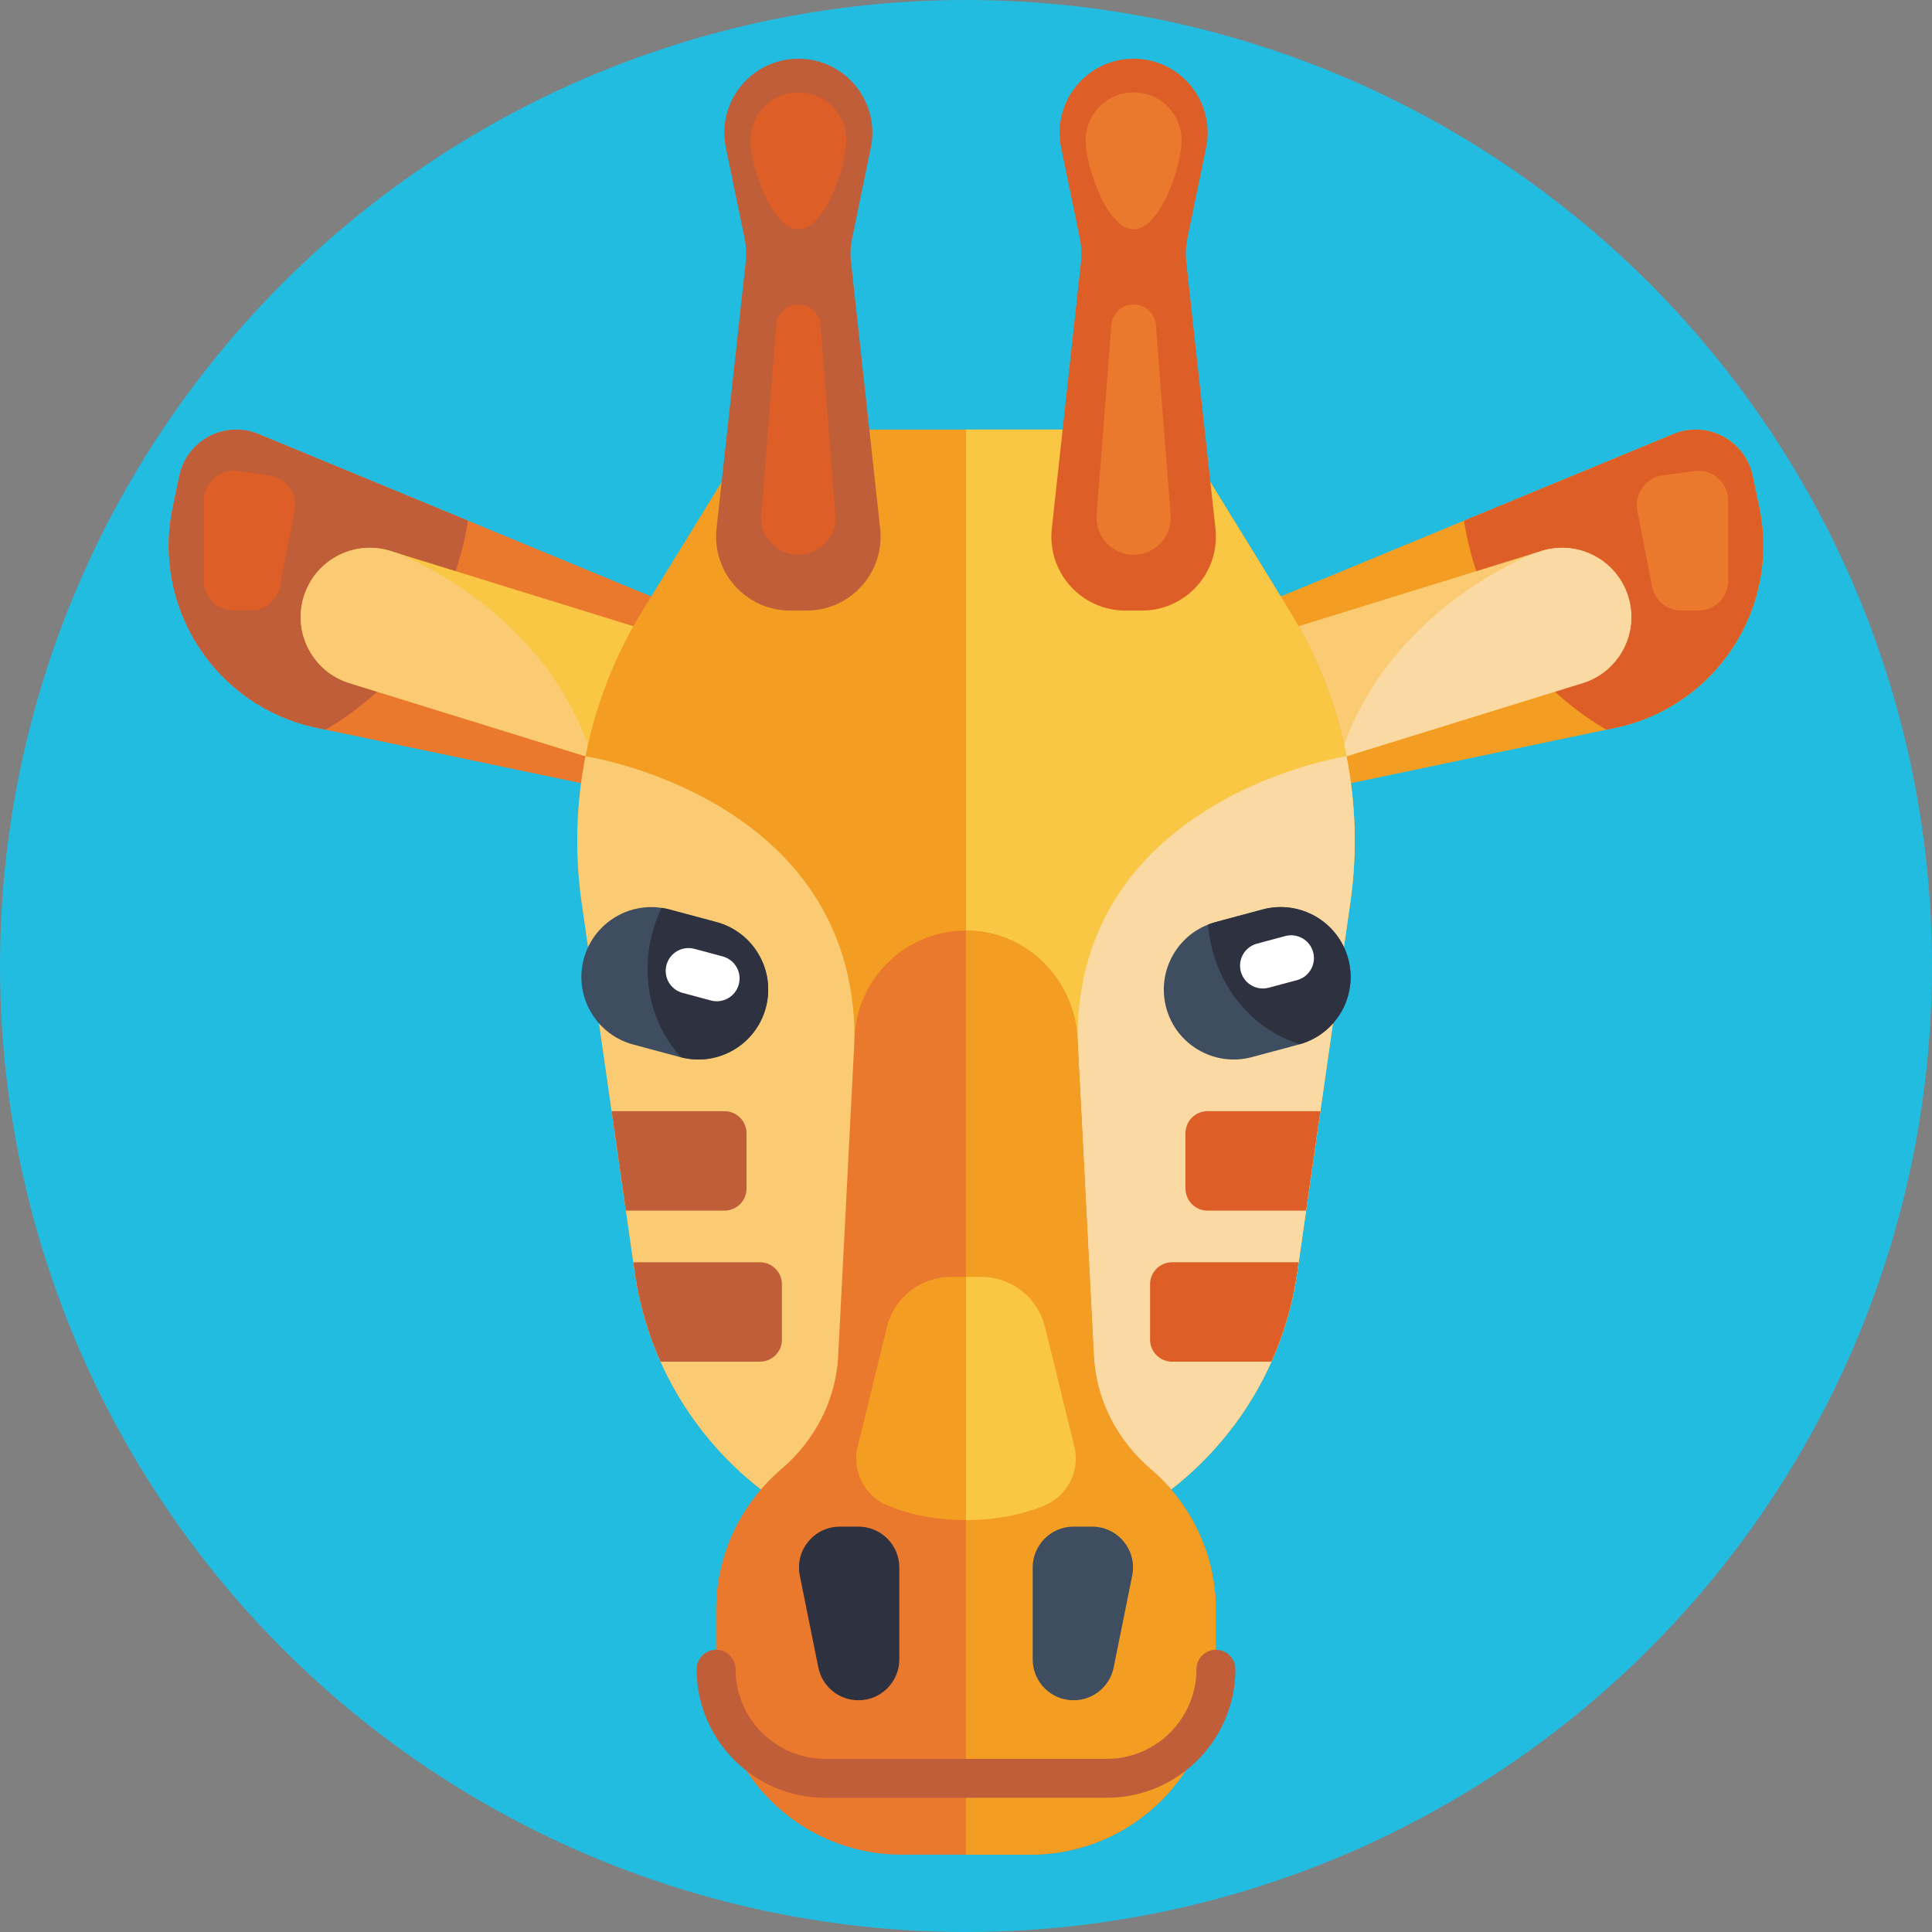 <?xml version="1.0" encoding="iso-8859-1"?>
<!-- Generator: Adobe Illustrator 22.0.1, SVG Export Plug-In . SVG Version: 6.00 Build 0)  -->
<svg version="1.1" id="Icons" xmlns="http://www.w3.org/2000/svg" xmlns:xlink="http://www.w3.org/1999/xlink" x="0px" y="0px"
	 viewBox="0 0 512 512" style="enable-background:new 0 0 512 512;" xml:space="preserve">
<rect x="0" y="0" width="512" height="512" fill="#808080" stroke="none"/>
<g>
	<circle style="fill:#22BCE0;" cx="256" cy="256" r="256"/>
	<g>
		<g>
			<g>
				<g>
					<g>
						<path style="fill:#F39E22;" d="M464.474,126.126l1.752,8.366c5.584,26.664-11.508,52.81-38.172,58.393l-77.918,16.317
							c-14.002,2.932-27.724-6.038-30.655-20.032c-1.278-6.102-0.29-12.218,2.447-17.405c2.745-5.189,7.249-9.452,12.997-11.837
							l53.06-21.947l55.491-22.952C452.409,111.335,462.494,116.67,464.474,126.126z"/>
						<path style="fill:#DD5E26;" d="M464.474,126.126l1.752,8.366c5.584,26.664-11.508,52.81-38.172,58.393l-2.348,0.492
							c-18.35-10.695-32.279-28.825-36.975-51.251c-0.289-1.382-0.544-2.762-0.746-4.145l55.491-22.952
							C452.409,111.335,462.494,116.67,464.474,126.126z"/>
						<path style="fill:#EA792E;" d="M450.11,161.804h-4.57c-3.774,0-7.018-2.675-7.736-6.38l-3.901-20.117
							c-0.861-4.438,2.182-8.689,6.66-9.306l8.471-1.167c4.735-0.652,8.956,3.027,8.956,7.806v21.285
							C457.99,158.276,454.462,161.804,450.11,161.804z"/>
						<path style="fill:#FBCB74;" d="M419.41,181.028L355,200.98l-2.8,0.864c-0.562,0.179-1.123,0.322-1.689,0.441
							c-9.149,1.916-18.426-3.423-21.246-12.531c-2.99-9.671,2.421-19.937,12.09-22.935l65.063-20.151l2.137-0.665
							c0.562-0.179,1.123-0.322,1.689-0.441c9.149-1.916,18.425,3.415,21.246,12.531
							C434.489,167.764,429.079,178.029,419.41,181.028z"/>
						<path style="fill:#FBD9A3;" d="M419.41,181.028L355,200.98c6.874-22.903,25.701-43.13,51.418-54.311l2.137-0.665
							c0.562-0.179,1.123-0.322,1.689-0.441c9.149-1.916,18.425,3.415,21.246,12.531
							C434.489,167.764,429.079,178.029,419.41,181.028z"/>
					</g>
					<g>
						<path style="fill:#EA792E;" d="M47.526,126.126l-1.752,8.366c-5.584,26.664,11.508,52.81,38.172,58.393l77.918,16.317
							c14.002,2.932,27.724-6.038,30.655-20.032c1.278-6.102,0.29-12.218-2.447-17.405c-2.745-5.189-7.249-9.452-12.997-11.837
							l-53.06-21.947L68.524,115.03C59.591,111.335,49.506,116.67,47.526,126.126z"/>
						<path style="fill:#BF5E39;" d="M47.526,126.126l-1.752,8.366c-5.584,26.664,11.508,52.81,38.172,58.393l2.348,0.492
							c18.35-10.695,32.279-28.825,36.975-51.251c0.289-1.382,0.544-2.762,0.746-4.145L68.524,115.03
							C59.591,111.335,49.506,116.67,47.526,126.126z"/>
						<path style="fill:#DD5E26;" d="M61.89,161.804h4.57c3.774,0,7.018-2.675,7.736-6.38l3.901-20.117
							c0.861-4.438-2.182-8.689-6.66-9.306l-8.471-1.167c-4.735-0.652-8.956,3.027-8.956,7.806v21.285
							C54.01,158.276,57.538,161.804,61.89,161.804z"/>
						<path style="fill:#F9C744;" d="M92.59,181.028L157,200.98l2.8,0.864c0.562,0.179,1.123,0.322,1.689,0.441
							c9.149,1.916,18.426-3.423,21.246-12.531c2.99-9.671-2.421-19.937-12.09-22.935l-65.063-20.151l-2.137-0.665
							c-0.562-0.179-1.123-0.322-1.689-0.441c-9.149-1.916-18.425,3.415-21.246,12.531C77.511,167.764,82.921,178.029,92.59,181.028
							z"/>
						<path style="fill:#FBCB74;" d="M92.59,181.028L157,200.98c-6.874-22.903-25.701-43.13-51.418-54.311l-2.137-0.665
							c-0.562-0.179-1.123-0.322-1.689-0.441c-9.149-1.916-18.425,3.415-21.246,12.531C77.511,167.764,82.921,178.029,92.59,181.028
							z"/>
					</g>
				</g>
				<g>
					<path style="fill:#F39E22;" d="M357.834,239.249l-14.07,97.996c-3.136,21.828-14.05,40.849-29.688,54.414
						c-15.649,13.555-36.021,21.662-58.076,21.662c-35.681,0-66.988-21.229-80.945-52.464c-3.291-7.365-5.622-15.288-6.819-23.612
						l-0.392-2.733l-1.97-13.689l-3.775-26.346l-7.932-55.229c-3.848-26.83,1.816-54.166,16.01-77.262l22.147-36.011
						c4.632-7.54,12.853-12.131,21.693-12.131h83.967c8.84,0,17.062,4.59,21.693,12.131l22.147,36.011
						C356.018,185.083,361.681,212.419,357.834,239.249z"/>
					<path style="fill:#F9C744;" d="M357.834,239.249l-7.932,55.229l-3.775,26.346l-1.97,13.689l-0.392,2.733
						c-1.197,8.325-3.528,16.247-6.819,23.612c-5.333,11.935-13.204,22.415-22.869,30.802c-8.325,7.21-17.99,12.884-28.532,16.618
						c-9.274,3.27-19.228,5.044-29.543,5.044V113.845h41.984c8.84,0,17.062,4.59,21.693,12.131l22.147,36.011
						c7.314,11.894,12.358,24.922,15.009,38.425C359.329,213.11,359.701,226.242,357.834,239.249z"/>
				</g>
			</g>
			<g>
				<g>
					<path style="fill:#DD5E26;" d="M300.425,15.563L300.425,15.563c12.421,0,21.712,11.402,19.204,23.567l-4.974,24.125
						c-0.413,2.003-0.51,4.059-0.287,6.093l7.74,70.717c1.27,11.604-7.818,21.741-19.491,21.741h-4.383
						c-11.673,0-20.761-10.137-19.491-21.741l7.74-70.717c0.223-2.033,0.126-4.089-0.287-6.093l-4.974-24.125
						C278.714,26.965,288.005,15.563,300.425,15.563z"/>
					<path style="fill:#EA792E;" d="M313.132,37.176c0-7.018-5.689-12.707-12.707-12.707c-7.018,0-12.707,5.689-12.707,12.707
						s5.689,23.598,12.707,23.598C307.443,60.775,313.132,44.194,313.132,37.176z"/>
					<path style="fill:#EA792E;" d="M300.425,80.672L300.425,80.672c-3.089,0-5.657,2.377-5.897,5.456l-3.91,50.301
						c-0.444,5.715,4.074,10.598,9.806,10.598h0c5.733,0,10.251-4.883,9.806-10.598l-3.91-50.301
						C306.083,83.049,303.514,80.672,300.425,80.672z"/>
				</g>
				<g>
					<path style="fill:#BF5E39;" d="M211.575,15.563L211.575,15.563c12.421,0,21.712,11.402,19.203,23.567l-4.974,24.125
						c-0.413,2.003-0.51,4.059-0.287,6.093l7.74,70.717c1.27,11.604-7.818,21.741-19.491,21.741h-4.383
						c-11.673,0-20.761-10.137-19.491-21.741l7.74-70.717c0.223-2.033,0.126-4.089-0.287-6.093l-4.974-24.125
						C189.863,26.965,199.154,15.563,211.575,15.563z"/>
					<path style="fill:#DD5E26;" d="M224.281,37.176c0-7.018-5.689-12.707-12.707-12.707c-7.018,0-12.707,5.689-12.707,12.707
						s5.689,23.598,12.707,23.598C218.592,60.775,224.281,44.194,224.281,37.176z"/>
					<path style="fill:#DD5E26;" d="M211.575,80.672L211.575,80.672c-3.089,0-5.657,2.377-5.897,5.456l-3.91,50.301
						c-0.444,5.715,4.074,10.598,9.806,10.598h0c5.733,0,10.251-4.883,9.806-10.598l-3.91-50.301
						C217.232,83.049,214.663,80.672,211.575,80.672z"/>
				</g>
			</g>
			<g>
				<path style="fill:#FBD9A3;" d="M357.834,239.249l-7.932,55.229l-3.775,26.346l-1.97,13.689l-0.392,2.733
					c-1.197,8.325-3.528,16.247-6.819,23.612c-5.333,11.935-13.204,22.415-22.869,30.802c-8.325,7.21-17.99,12.884-28.532,16.618
					V275.23c0-64.048,71.29-74.818,71.29-74.818C359.329,213.11,359.701,226.242,357.834,239.249z"/>
				<path style="fill:#DD5E26;" d="M349.901,294.478l-3.775,26.346h-26.129c-3.219,0-5.828-2.62-5.828-5.838v-14.679
					c0-3.218,2.61-5.828,5.828-5.828H349.901z"/>
				<path style="fill:#DD5E26;" d="M344.155,334.512l-0.392,2.733c-1.197,8.325-3.528,16.247-6.819,23.612H310.61
					c-3.218,0-5.828-2.61-5.828-5.828v-14.679c0-3.218,2.61-5.838,5.828-5.838H344.155z"/>
			</g>
			<g>
				<path style="fill:#FBCB74;" d="M154.165,239.249l7.932,55.229l3.775,26.346l1.97,13.689l0.392,2.733
					c1.197,8.325,3.528,16.247,6.819,23.612c5.333,11.935,13.204,22.415,22.869,30.802c8.325,7.21,17.99,12.884,28.532,16.618
					V275.23c0-64.048-71.29-74.818-71.29-74.818C152.669,213.11,152.298,226.242,154.165,239.249z"/>
				<path style="fill:#BF5E39;" d="M197.831,300.306v14.679c0,3.218-2.61,5.838-5.828,5.838h-26.129l-3.775-26.346h29.904
					C195.222,294.478,197.831,297.088,197.831,300.306z"/>
				<path style="fill:#BF5E39;" d="M207.218,340.351v14.679c0,3.219-2.61,5.828-5.828,5.828h-26.335
					c-3.291-7.365-5.622-15.288-6.819-23.612l-0.392-2.733h33.546C204.609,334.512,207.218,337.133,207.218,340.351z"/>
			</g>
			<g>
				<path style="fill:#EA792E;" d="M322.225,426.753v15.607c0,27.15-22.003,49.142-49.143,49.142h-34.165
					c-27.14,0-49.142-21.992-49.142-49.142v-15.607c0-14.968,6.695-28.357,17.237-37.373c8.892-7.582,14.504-18.289,15.112-29.956
					l4.364-84.782c0.815-15.71,13.781-28.037,29.512-28.027c0.382,0,0.743,0.01,1.124,0.021
					c15.391,0.567,27.625,13.214,28.419,28.594l4.333,84.194c0.608,11.667,6.22,22.374,15.112,29.956
					C315.53,398.396,322.225,411.785,322.225,426.753z"/>
				<path style="fill:#F39E22;" d="M322.225,426.753v15.607c0,27.15-22.003,49.142-49.143,49.142H256V246.615
					c0.382,0,0.743,0.01,1.124,0.021c15.391,0.567,27.625,13.214,28.419,28.594l4.333,84.194
					c0.608,11.667,6.22,22.374,15.112,29.956C315.53,398.396,322.225,411.785,322.225,426.753z"/>
				<g>
					<path style="fill:#3E4E60;" d="M284.509,450.587L284.509,450.587c-5.985,0-10.837-4.852-10.837-10.837v-24.342
						c0-5.985,4.852-10.837,10.837-10.837h4.911c6.846,0,11.977,6.269,10.623,12.98l-4.911,24.342
						C294.112,446.95,289.668,450.587,284.509,450.587z"/>
					<path style="fill:#2E3140;" d="M227.491,450.587L227.491,450.587c5.985,0,10.837-4.852,10.837-10.837v-24.342
						c0-5.985-4.852-10.837-10.837-10.837h-4.911c-6.846,0-11.977,6.269-10.623,12.98l4.911,24.342
						C217.888,446.95,222.332,450.587,227.491,450.587z"/>
				</g>
				<g>
					<path style="fill:#BF5E39;" d="M293.316,476.427h-74.632c-18.784,0-34.067-15.282-34.067-34.067
						c0-2.848,2.309-5.158,5.158-5.158c2.849,0,5.158,2.309,5.158,5.158c0,13.096,10.655,23.751,23.752,23.751h74.632
						c13.097,0,23.752-10.655,23.752-23.751c0-2.848,2.309-5.158,5.158-5.158s5.158,2.309,5.158,5.158
						C327.383,461.144,312.1,476.427,293.316,476.427z"/>
				</g>
			</g>
			<g>
				<path style="fill:#3E4E60;" d="M357.293,254.129c2.626,9.799-3.113,19.86-12.851,22.602c-0.079,0.036-0.162,0.058-0.244,0.08
					l-12.445,3.335c-4.934,1.322-9.949,0.524-14.055-1.847c-4.12-2.367-7.315-6.297-8.641-11.245
					c-2.463-9.193,2.438-18.63,11.085-22.026c0.653-0.264,1.331-0.49,2.02-0.674l12.445-3.335c4.948-1.326,9.952-0.51,14.059,1.861
					C352.773,245.251,355.967,249.181,357.293,254.129z"/>
				<path style="fill:#2E3140;" d="M357.293,254.129c2.626,9.799-3.113,19.86-12.851,22.602
					c-10.719-3.288-19.802-12.435-23.122-24.825c-0.617-2.302-1.012-4.603-1.178-6.878c0.653-0.264,1.331-0.49,2.02-0.674
					l12.445-3.335c4.948-1.326,9.952-0.51,14.059,1.861C352.773,245.251,355.967,249.181,357.293,254.129z"/>
				<path style="fill:#FFFFFF;" d="M340.597,248.07l-7.488,2.006c-3.224,0.864-5.138,4.178-4.274,7.402l0,0
					c0.864,3.224,4.178,5.138,7.402,4.274l7.488-2.006c3.224-0.864,5.138-4.178,4.274-7.402l0,0
					C347.136,249.12,343.822,247.206,340.597,248.07z"/>
				<path style="fill:#3E4E60;" d="M202.945,267.054c-2.626,9.799-12.626,15.643-22.431,13.148
					c-0.086-0.008-0.169-0.031-0.252-0.053l-12.445-3.335c-4.934-1.322-8.878-4.521-11.249-8.627
					c-2.385-4.11-3.187-9.111-1.861-14.059c2.463-9.193,11.427-14.915,20.613-13.532c0.698,0.098,1.398,0.242,2.087,0.426
					l12.445,3.335c4.948,1.326,8.874,4.534,11.245,8.641C203.469,257.105,204.27,262.106,202.945,267.054z"/>
				<path style="fill:#2E3140;" d="M202.945,267.054c-2.626,9.799-12.626,15.643-22.431,13.148
					c-7.639-8.206-10.932-20.67-7.612-33.06c0.617-2.302,1.425-4.493,2.419-6.546c0.698,0.098,1.398,0.242,2.087,0.426l12.445,3.335
					c4.948,1.326,8.874,4.534,11.245,8.641C203.469,257.105,204.27,262.106,202.945,267.054z"/>
				<path style="fill:#FFFFFF;" d="M191.515,253.459l-7.488-2.006c-3.224-0.864-6.539,1.049-7.402,4.274v0
					c-0.864,3.224,1.049,6.538,4.274,7.402l7.488,2.006c3.224,0.864,6.539-1.049,7.402-4.274h0
					C196.652,257.637,194.739,254.323,191.515,253.459z"/>
			</g>
		</g>
		<path style="fill:#F9C744;" d="M256,338.387h4.034c8.008,0,14.981,5.468,16.89,13.245l7.78,31.685
			c1.573,6.406-1.718,13.019-7.792,15.592c-4.974,2.107-11.882,3.924-20.912,3.924V338.387z"/>
		<path style="fill:#F39E22;" d="M256,338.387h-4.034c-8.008,0-14.981,5.468-16.89,13.245l-7.78,31.685
			c-1.573,6.406,1.718,13.019,7.792,15.592c4.974,2.107,11.882,3.924,20.912,3.924V338.387z"/>
	</g>
</g>
</svg>
